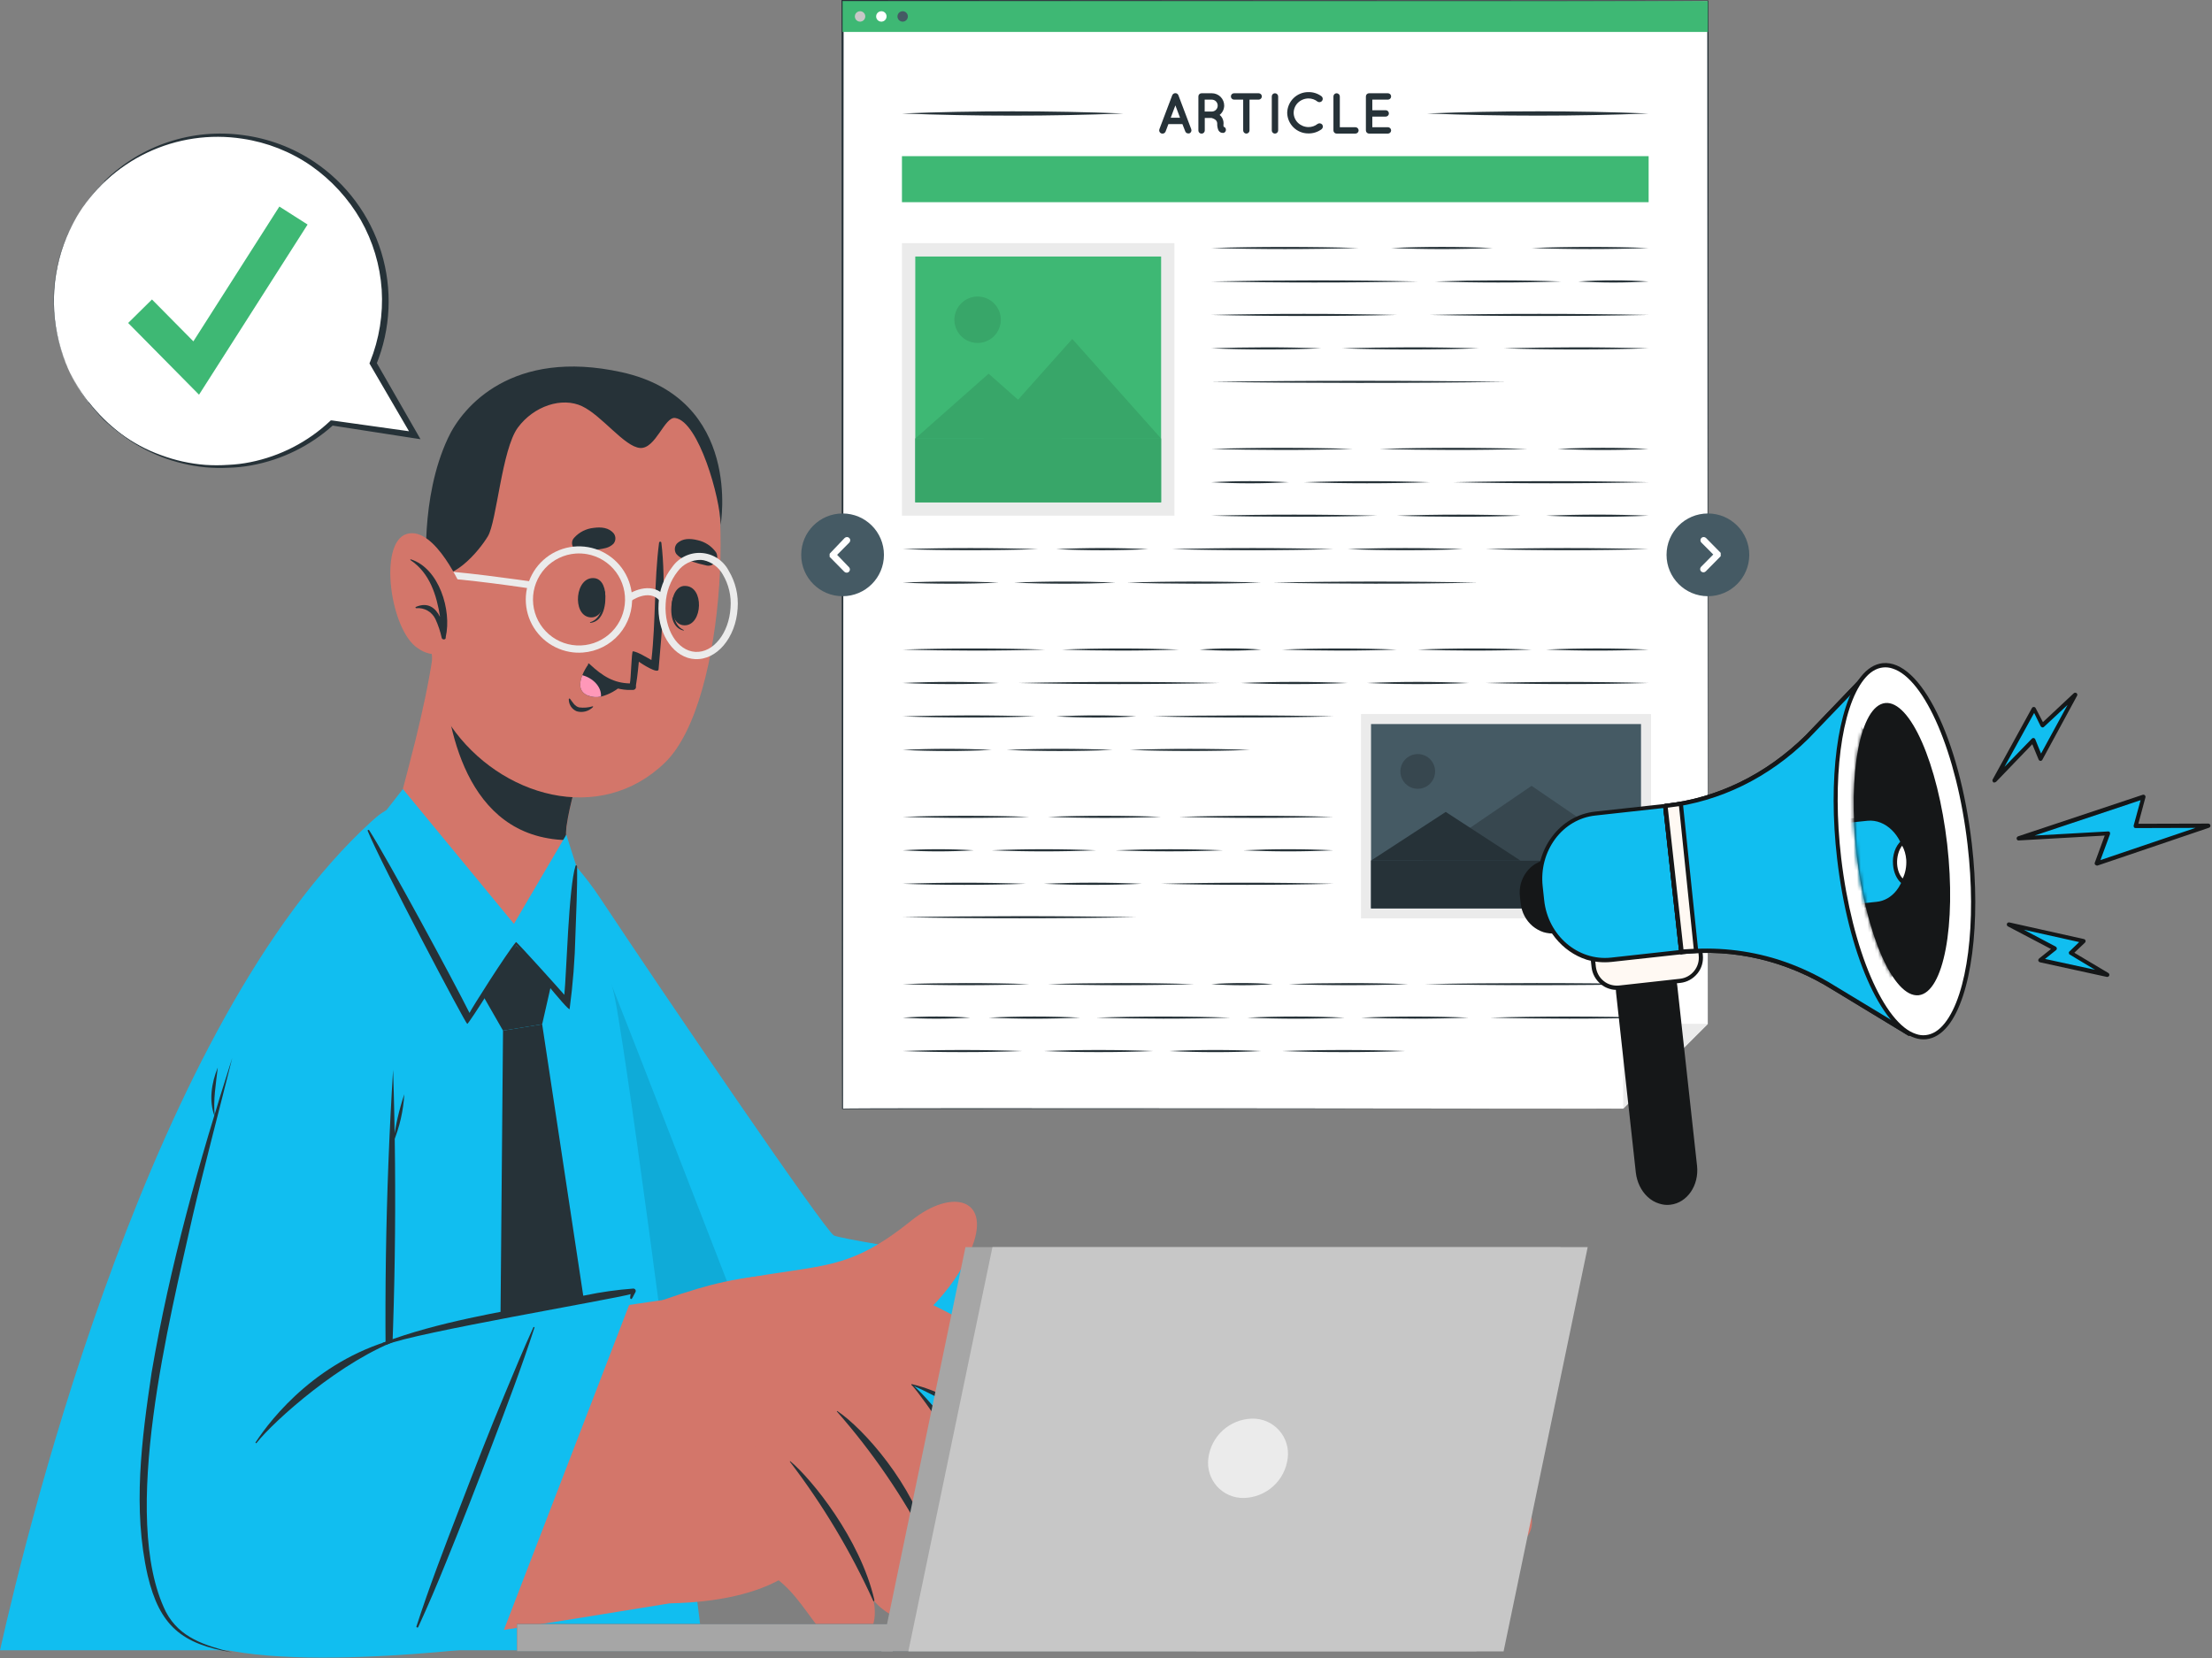 <svg xmlns="http://www.w3.org/2000/svg" width="639" height="479" viewBox="0 0 639 479" fill="none"><rect x="0" y="0" width="639" height="479" fill="#808080" stroke="none"/><path d="M468.895 320.289H243.398V0.309H493.375V295.783L468.895 320.289Z" fill="white"></path><path d="M468.891 320.289C468.78 320.289 243.37 320.388 243.259 320.425C243.148 320.462 243.148 0.371 243.086 0.309V0H243.395C243.519 0 493.422 0.173 493.545 0.136C493.669 0.099 493.323 295.784 493.384 295.784C493.446 295.784 468.891 320.277 468.891 320.289ZM468.891 320.289L493.347 295.784L493.199 0.309C494.287 0.68 243.16 0.532 243.395 0.619L243.704 0.309L243.531 320.289C242.69 319.967 469.077 320.376 468.891 320.289Z" fill="#263238"></path><path d="M493.375 0.309H243.398V9.228H493.375V0.309Z" fill="#3EB874"></path><path d="M249.964 4.75C249.964 5.049 249.875 5.341 249.709 5.589C249.543 5.837 249.308 6.03 249.032 6.145C248.756 6.259 248.453 6.289 248.16 6.231C247.867 6.172 247.598 6.029 247.387 5.818C247.176 5.606 247.033 5.338 246.974 5.045C246.916 4.752 246.946 4.449 247.06 4.173C247.174 3.897 247.368 3.661 247.616 3.496C247.864 3.33 248.156 3.241 248.454 3.241C248.855 3.241 249.239 3.4 249.522 3.683C249.805 3.966 249.964 4.35 249.964 4.75Z" fill="#C7C7C7"></path><path d="M256.112 4.75C256.112 5.049 256.024 5.341 255.858 5.589C255.692 5.837 255.456 6.03 255.18 6.145C254.905 6.259 254.601 6.289 254.308 6.231C254.016 6.172 253.747 6.029 253.536 5.818C253.325 5.607 253.181 5.338 253.123 5.045C253.065 4.752 253.094 4.449 253.209 4.173C253.323 3.897 253.516 3.661 253.764 3.496C254.013 3.33 254.304 3.241 254.603 3.241C254.802 3.24 254.999 3.278 255.182 3.353C255.366 3.428 255.533 3.539 255.674 3.68C255.814 3.82 255.925 3.987 256.001 4.171C256.076 4.355 256.114 4.552 256.112 4.75Z" fill="white"></path><path d="M262.268 4.75C262.268 5.049 262.18 5.341 262.014 5.589C261.848 5.837 261.612 6.03 261.337 6.145C261.061 6.259 260.758 6.289 260.465 6.231C260.172 6.172 259.903 6.029 259.692 5.818C259.481 5.606 259.337 5.338 259.279 5.045C259.221 4.752 259.251 4.449 259.365 4.173C259.479 3.897 259.673 3.661 259.921 3.496C260.169 3.33 260.461 3.241 260.759 3.241C260.957 3.241 261.154 3.28 261.337 3.356C261.52 3.432 261.686 3.543 261.826 3.683C261.966 3.823 262.078 3.99 262.153 4.173C262.229 4.356 262.268 4.552 262.268 4.75Z" fill="#455A64"></path><path d="M341.572 35.849H337.527L336.71 38.014C336.614 38.246 336.431 38.432 336.2 38.531C335.969 38.63 335.708 38.636 335.473 38.546C335.355 38.502 335.247 38.435 335.155 38.348C335.063 38.262 334.99 38.158 334.939 38.042C334.888 37.927 334.861 37.803 334.859 37.677C334.858 37.55 334.881 37.425 334.929 37.309L338.64 27.499C338.715 27.326 338.84 27.178 338.998 27.075C339.156 26.971 339.342 26.917 339.531 26.918C339.719 26.914 339.904 26.968 340.06 27.072C340.217 27.175 340.339 27.325 340.409 27.499L344.12 37.309C344.166 37.426 344.187 37.552 344.184 37.678C344.181 37.804 344.152 37.928 344.101 38.044C344.049 38.159 343.975 38.262 343.882 38.349C343.79 38.435 343.682 38.502 343.563 38.546C343.461 38.567 343.356 38.567 343.254 38.546C343.069 38.549 342.888 38.495 342.735 38.391C342.582 38.287 342.465 38.138 342.401 37.964L341.572 35.849ZM340.892 34.018L339.543 30.443L338.195 34.018H340.892Z" fill="#263238"></path><path d="M354.105 37.222C354.179 37.453 354.16 37.704 354.052 37.922C353.943 38.139 353.753 38.305 353.523 38.384C353.4 38.398 353.275 38.398 353.152 38.384C352.92 38.385 352.693 38.321 352.496 38.199C352.276 38.049 352.094 37.85 351.964 37.617C351.71 37.003 351.596 36.34 351.63 35.675C351.63 35.427 351.562 35.183 351.433 34.97C351.306 34.767 351.132 34.597 350.925 34.475C350.637 34.3 350.324 34.166 349.998 34.08H348.031V37.692C348.031 37.813 348.007 37.933 347.96 38.045C347.913 38.157 347.845 38.258 347.758 38.343C347.672 38.428 347.57 38.496 347.457 38.541C347.345 38.586 347.224 38.609 347.103 38.607C346.982 38.609 346.863 38.586 346.751 38.541C346.639 38.495 346.537 38.428 346.452 38.343C346.367 38.257 346.299 38.156 346.254 38.044C346.208 37.932 346.186 37.812 346.188 37.692V27.857C346.186 27.737 346.208 27.617 346.254 27.505C346.299 27.393 346.367 27.292 346.452 27.206C346.537 27.121 346.639 27.054 346.751 27.008C346.863 26.963 346.982 26.94 347.103 26.942H350.084C350.553 26.942 351.017 27.035 351.45 27.214C351.883 27.394 352.277 27.658 352.608 27.99C352.939 28.322 353.201 28.716 353.379 29.15C353.557 29.584 353.648 30.048 353.647 30.517C353.637 31.034 353.514 31.543 353.285 32.007C353.056 32.471 352.728 32.879 352.323 33.201C352.547 33.377 352.744 33.585 352.905 33.82C353.268 34.347 353.462 34.973 353.461 35.614C353.417 35.942 353.417 36.275 353.461 36.603C353.612 36.643 353.751 36.72 353.863 36.829C353.976 36.937 354.059 37.072 354.105 37.222ZM351.767 30.517C351.77 30.291 351.728 30.066 351.644 29.856C351.559 29.646 351.434 29.455 351.275 29.294C351.117 29.133 350.927 29.005 350.718 28.917C350.51 28.83 350.286 28.785 350.059 28.785H348.006V32.224H350.059C350.512 32.224 350.946 32.044 351.267 31.724C351.587 31.404 351.767 30.97 351.767 30.517Z" fill="#263238"></path><path d="M363.606 28.785H360.959V37.679C360.959 37.922 360.863 38.155 360.691 38.327C360.519 38.498 360.287 38.595 360.044 38.595C359.801 38.595 359.568 38.498 359.397 38.327C359.225 38.155 359.128 37.922 359.128 37.679V28.785H356.494C356.25 28.782 356.017 28.683 355.846 28.509C355.674 28.335 355.578 28.101 355.578 27.857C355.577 27.737 355.599 27.617 355.645 27.505C355.69 27.393 355.757 27.292 355.843 27.206C355.928 27.121 356.03 27.054 356.141 27.008C356.253 26.963 356.373 26.94 356.494 26.942H363.606C363.849 26.942 364.082 27.038 364.254 27.21C364.425 27.382 364.522 27.615 364.522 27.857C364.519 28.1 364.422 28.333 364.251 28.506C364.08 28.679 363.849 28.779 363.606 28.785Z" fill="#263238"></path><path d="M367.391 27.857C367.389 27.737 367.412 27.617 367.457 27.505C367.502 27.393 367.57 27.292 367.655 27.206C367.74 27.121 367.842 27.054 367.954 27.008C368.066 26.963 368.185 26.94 368.306 26.942C368.55 26.942 368.784 27.038 368.958 27.209C369.131 27.381 369.231 27.613 369.234 27.857V37.679C369.231 37.923 369.131 38.156 368.958 38.327C368.784 38.499 368.55 38.595 368.306 38.595C368.185 38.596 368.066 38.574 367.954 38.528C367.842 38.483 367.74 38.416 367.655 38.33C367.57 38.245 367.502 38.143 367.457 38.032C367.412 37.92 367.389 37.8 367.391 37.679V27.857Z" fill="#263238"></path><path d="M371.844 32.608C371.87 31.006 372.525 29.478 373.669 28.355C374.813 27.232 376.352 26.605 377.955 26.608C379.339 26.578 380.694 27.014 381.802 27.845C381.979 28.009 382.089 28.233 382.11 28.474C382.13 28.714 382.059 28.954 381.912 29.145C381.764 29.336 381.55 29.465 381.312 29.506C381.074 29.547 380.83 29.497 380.627 29.367C379.874 28.751 378.927 28.422 377.955 28.439C376.833 28.458 375.759 28.9 374.949 29.676C374.169 30.444 373.724 31.489 373.712 32.583C373.715 33.124 373.827 33.658 374.039 34.155C374.251 34.652 374.561 35.102 374.949 35.478C375.759 36.254 376.833 36.696 377.955 36.715C378.924 36.728 379.869 36.404 380.627 35.799C380.832 35.658 381.083 35.599 381.33 35.634C381.578 35.668 381.803 35.793 381.963 35.985C382.108 36.185 382.173 36.433 382.143 36.678C382.113 36.924 381.991 37.149 381.802 37.309C380.694 38.14 379.339 38.576 377.955 38.546C376.361 38.556 374.827 37.939 373.683 36.828C372.54 35.717 371.879 34.202 371.844 32.608Z" fill="#263238"></path><path d="M385.203 37.679V27.857C385.203 27.614 385.3 27.382 385.471 27.21C385.643 27.038 385.876 26.942 386.119 26.942C386.363 26.942 386.597 27.038 386.77 27.209C386.944 27.381 387.043 27.613 387.046 27.857V36.752H391.561C391.804 36.758 392.035 36.858 392.206 37.031C392.377 37.204 392.474 37.436 392.477 37.679C392.474 37.921 392.376 38.152 392.205 38.323C392.034 38.494 391.803 38.591 391.561 38.595H386.119C385.998 38.596 385.878 38.574 385.766 38.528C385.654 38.483 385.553 38.416 385.468 38.33C385.382 38.245 385.315 38.143 385.269 38.032C385.224 37.92 385.202 37.8 385.203 37.679Z" fill="#263238"></path><path d="M394.578 37.679V27.857C394.577 27.737 394.599 27.617 394.645 27.505C394.69 27.393 394.757 27.292 394.843 27.206C394.928 27.121 395.03 27.054 395.141 27.008C395.253 26.963 395.373 26.94 395.494 26.942H400.949C401.192 26.942 401.424 27.038 401.596 27.21C401.768 27.382 401.864 27.615 401.864 27.857C401.864 28.101 401.768 28.335 401.597 28.509C401.426 28.683 401.193 28.782 400.949 28.785H396.434V31.841H400.306C400.547 31.844 400.778 31.941 400.949 32.112C401.12 32.283 401.218 32.514 401.221 32.756C401.223 32.877 401.2 32.998 401.155 33.11C401.11 33.223 401.042 33.325 400.957 33.411C400.872 33.498 400.771 33.566 400.659 33.613C400.547 33.66 400.427 33.684 400.306 33.684H396.434V36.752H400.949C401.192 36.758 401.423 36.858 401.593 37.031C401.764 37.204 401.861 37.436 401.864 37.679C401.861 37.921 401.764 38.152 401.593 38.323C401.422 38.494 401.191 38.592 400.949 38.595H395.543C395.419 38.601 395.294 38.583 395.178 38.54C395.061 38.497 394.954 38.43 394.864 38.345C394.773 38.259 394.701 38.156 394.652 38.041C394.603 37.927 394.578 37.804 394.578 37.679Z" fill="#263238"></path><path d="M412.242 32.781C433.519 31.953 454.944 31.953 476.208 32.781C454.944 33.61 433.519 33.61 412.242 32.781Z" fill="#263238"></path><path d="M260.555 32.781C281.819 31.953 303.244 31.953 324.521 32.781C303.244 33.61 281.819 33.61 260.555 32.781Z" fill="#263238"></path><path d="M476.254 45.114H260.555V58.412H476.254V45.114Z" fill="#3EB874"></path><path d="M442.445 71.648C453.343 71.24 465.343 71.24 476.241 71.648C465.343 72.056 453.343 72.056 442.445 71.648Z" fill="#263238"></path><path d="M401.859 71.648C411.64 71.228 421.429 71.228 431.226 71.648C421.437 72.069 411.648 72.069 401.859 71.648Z" fill="#263238"></path><path d="M349.891 71.648C363.634 71.24 378.75 71.24 392.481 71.648C378.75 72.056 363.634 72.056 349.891 71.648Z" fill="#263238"></path><path d="M455.945 81.309C462.701 80.894 469.476 80.894 476.232 81.309C469.477 81.729 462.701 81.729 455.945 81.309Z" fill="#263238"></path><path d="M414.578 81.309C426.33 80.913 439.318 80.901 451.008 81.309C439.269 81.718 426.33 81.718 414.578 81.309Z" fill="#263238"></path><path d="M349.891 81.309C369.139 80.913 390.316 80.901 409.564 81.309C390.316 81.718 369.139 81.718 349.891 81.309Z" fill="#263238"></path><path d="M413.062 90.983C433.449 90.575 455.863 90.575 476.237 90.983C455.863 91.391 433.449 91.391 413.062 90.983Z" fill="#263238"></path><path d="M349.891 90.983C367.209 90.575 386.222 90.575 403.515 90.983C386.197 91.391 367.184 91.391 349.891 90.983Z" fill="#263238"></path><path d="M434.422 100.644C447.905 100.248 462.75 100.236 476.233 100.644C462.75 101.052 447.905 101.052 434.422 100.644Z" fill="#263238"></path><path d="M387.664 100.644C400.442 100.248 414.52 100.236 427.249 100.644C414.47 101.052 400.393 101.052 387.664 100.644Z" fill="#263238"></path><path d="M349.891 100.644C360.133 100.248 371.402 100.236 381.645 100.644C371.402 101.052 360.133 101.052 349.891 100.644Z" fill="#263238"></path><path d="M349.891 110.317C377.365 109.909 407.585 109.909 435.059 110.317C407.585 110.726 377.365 110.713 349.891 110.317Z" fill="#263238"></path><path d="M449.922 129.689C458.696 129.268 467.467 129.268 476.233 129.689C467.459 130.11 458.688 130.11 449.922 129.689Z" fill="#263238"></path><path d="M398.5 129.689C412.293 129.281 427.483 129.281 441.276 129.689C427.483 130.097 412.293 130.085 398.5 129.689Z" fill="#263238"></path><path d="M349.891 129.689C363.102 129.281 377.625 129.281 390.824 129.689C377.625 130.097 363.102 130.085 349.891 129.689Z" fill="#263238"></path><path d="M419.883 139.313C438.067 138.905 458.057 138.905 476.229 139.313C458.057 139.721 438.067 139.721 419.883 139.313Z" fill="#263238"></path><path d="M376.688 139.313C388.427 138.905 401.329 138.905 413.056 139.313C401.329 139.721 388.427 139.721 376.688 139.313Z" fill="#263238"></path><path d="M349.891 139.313C357.361 138.898 364.848 138.898 372.318 139.313C364.848 139.733 357.36 139.733 349.891 139.313Z" fill="#263238"></path><path d="M446.633 148.987C456.529 148.566 466.396 148.566 476.235 148.987C466.339 149.407 456.471 149.407 446.633 148.987Z" fill="#263238"></path><path d="M403.516 148.986C415.032 148.578 427.712 148.578 439.228 148.986C427.712 149.395 415.032 149.382 403.516 148.986Z" fill="#263238"></path><path d="M349.891 148.986C365.353 148.578 382.362 148.578 397.825 148.986C382.362 149.395 365.353 149.382 349.891 148.986Z" fill="#263238"></path><path d="M429.211 158.647C444.377 158.239 461.064 158.239 476.218 158.647C461.052 159.056 444.364 159.056 429.211 158.647Z" fill="#263238"></path><path d="M389.305 158.647C400.054 158.239 411.88 158.239 422.63 158.647C411.88 159.056 400.054 159.056 389.305 158.647Z" fill="#263238"></path><path d="M338.578 158.647C353.62 158.239 370.159 158.239 385.201 158.647C370.159 159.056 353.62 159.056 338.578 158.647Z" fill="#263238"></path><path d="M305.117 158.648C313.982 158.227 322.852 158.227 331.725 158.648C322.852 159.069 313.982 159.069 305.117 158.648Z" fill="#263238"></path><path d="M260.758 158.647C273.388 158.239 287.279 158.239 299.909 158.647C287.279 159.056 273.388 159.056 260.758 158.647Z" fill="#263238"></path><path d="M367.711 168.321C386.773 167.913 407.741 167.913 426.803 168.321C407.741 168.729 386.773 168.717 367.711 168.321Z" fill="#263238"></path><path d="M325.555 168.321C338.073 167.913 351.841 167.913 364.36 168.321C351.841 168.729 338.073 168.717 325.555 168.321Z" fill="#263238"></path><path d="M292.914 168.321C302.687 167.901 312.467 167.901 322.256 168.321C312.475 168.734 302.695 168.734 292.914 168.321Z" fill="#263238"></path><path d="M260.758 168.321C270.011 167.901 279.268 167.901 288.529 168.321C279.276 168.734 270.019 168.734 260.758 168.321Z" fill="#263238"></path><path d="M446.633 187.656C456.529 187.235 466.396 187.235 476.235 187.656C466.339 188.06 456.471 188.06 446.633 187.656Z" fill="#263238"></path><path d="M409.555 187.656C420.156 187.248 431.821 187.248 442.435 187.656C431.833 188.064 420.168 188.052 409.555 187.656Z" fill="#263238"></path><path d="M370.359 187.656C381.047 187.248 392.811 187.248 403.511 187.656C392.811 188.064 381.047 188.052 370.359 187.656Z" fill="#263238"></path><path d="M346.531 187.656C352.465 187.223 358.423 187.223 364.357 187.656C358.422 188.076 352.466 188.076 346.531 187.656Z" fill="#263238"></path><path d="M306.773 187.656C317.672 187.248 329.671 187.248 340.569 187.656C329.671 188.064 317.672 188.052 306.773 187.656Z" fill="#263238"></path><path d="M260.758 187.656C274.031 187.248 288.628 187.248 301.901 187.656C288.628 188.064 274.031 188.052 260.758 187.656Z" fill="#263238"></path><path d="M429.211 197.317C444.377 196.909 461.064 196.909 476.218 197.317C461.052 197.726 444.364 197.726 429.211 197.317Z" fill="#263238"></path><path d="M394.922 197.317C404.736 196.896 414.537 196.896 424.326 197.317C414.529 197.737 404.727 197.737 394.922 197.317Z" fill="#263238"></path><path d="M358.461 197.317C368.753 196.896 379.037 196.896 389.312 197.317C379.037 197.737 368.753 197.737 358.461 197.317Z" fill="#263238"></path><path d="M294.289 197.317C312.993 196.909 333.577 196.909 352.281 197.317C333.577 197.726 312.993 197.726 294.289 197.317Z" fill="#263238"></path><path d="M260.758 197.317C270.011 196.896 279.268 196.896 288.529 197.317C279.276 197.737 270.019 197.737 260.758 197.317Z" fill="#263238"></path><path d="M333.156 206.978C349.943 206.582 368.411 206.57 385.198 206.978C368.411 207.386 349.943 207.386 333.156 206.978Z" fill="#263238"></path><path d="M305.117 206.978C312.814 206.569 320.528 206.569 328.225 206.978C320.528 207.398 312.814 207.398 305.117 206.978Z" fill="#263238"></path><path d="M260.758 206.978C273.128 206.582 286.735 206.57 299.019 206.978C286.649 207.386 273.041 207.386 260.758 206.978Z" fill="#263238"></path><path d="M326.367 216.652C337.575 216.244 349.871 216.244 361.103 216.652C349.895 217.06 337.599 217.06 326.367 216.652Z" fill="#263238"></path><path d="M290.789 216.651C301.007 216.231 311.22 216.231 321.43 216.651C311.229 217.072 301.015 217.072 290.789 216.651Z" fill="#263238"></path><path d="M260.758 216.651C269.334 216.231 277.907 216.231 286.475 216.651C277.899 217.072 269.326 217.072 260.758 216.651Z" fill="#263238"></path><path d="M340.57 235.986C354.957 235.578 370.803 235.578 385.202 235.986C370.803 236.395 354.957 236.395 340.57 235.986Z" fill="#263238"></path><path d="M302.719 235.986C313.271 235.578 324.874 235.578 335.413 235.986C324.874 236.395 313.271 236.395 302.719 235.986Z" fill="#263238"></path><path d="M260.758 235.986C272.571 235.578 285.498 235.578 297.374 235.986C285.56 236.395 272.571 236.395 260.758 235.986Z" fill="#263238"></path><path d="M359.172 245.647C367.856 245.235 376.515 245.235 385.149 245.647C376.482 246.068 367.823 246.068 359.172 245.647Z" fill="#263238"></path><path d="M322.258 245.648C332.265 245.252 343.287 245.24 353.319 245.648C343.299 246.056 332.29 246.056 322.258 245.648Z" fill="#263238"></path><path d="M286.469 245.647C296.522 245.235 306.587 245.235 316.664 245.647C306.595 246.068 296.53 246.068 286.469 245.647Z" fill="#263238"></path><path d="M260.758 245.647C267.609 245.233 274.478 245.233 281.329 245.647C274.479 246.068 267.609 246.068 260.758 245.647Z" fill="#263238"></path><path d="M335.414 255.321C351.495 254.913 369.148 254.913 385.204 255.321C369.123 255.729 351.471 255.729 335.414 255.321Z" fill="#263238"></path><path d="M301.57 255.321C311.013 254.9 320.447 254.9 329.873 255.321C320.447 255.741 311.013 255.741 301.57 255.321Z" fill="#263238"></path><path d="M260.758 255.321C272.237 254.913 284.867 254.913 296.347 255.321C284.867 255.729 272.237 255.729 260.758 255.321Z" fill="#263238"></path><path d="M260.758 264.982C282.517 264.586 306.453 264.574 328.225 264.982C306.466 265.39 282.517 265.39 260.758 264.982Z" fill="#263238"></path><path d="M411.523 284.316C432.404 283.92 455.363 283.908 476.232 284.316C455.363 284.724 432.404 284.724 411.523 284.316Z" fill="#263238"></path><path d="M372.312 284.316C383.446 283.92 395.68 283.908 406.801 284.316C395.667 284.724 383.433 284.724 372.312 284.316Z" fill="#263238"></path><path d="M349.891 284.316C355.825 283.893 361.782 283.893 367.716 284.316C361.803 284.743 355.866 284.743 349.952 284.316H349.891Z" fill="#263238"></path><path d="M302.719 284.316C316.326 283.92 331.331 283.908 344.951 284.316C331.343 284.724 316.338 284.724 302.719 284.316Z" fill="#263238"></path><path d="M260.758 284.316C272.571 283.92 285.498 283.908 297.374 284.316C285.56 284.724 272.571 284.724 260.758 284.316Z" fill="#263238"></path><path d="M430.445 293.99C445.215 293.582 461.457 293.582 476.215 293.99C461.445 294.398 445.203 294.386 430.445 293.99Z" fill="#263238"></path><path d="M393.164 293.99C403.196 293.582 414.193 293.582 424.275 293.99C414.243 294.398 403.246 294.386 393.164 293.99Z" fill="#263238"></path><path d="M360.289 293.99C369.682 293.569 379.075 293.569 388.468 293.99C379.067 294.41 369.674 294.41 360.289 293.99Z" fill="#263238"></path><path d="M316.672 293.99C329.178 293.582 342.946 293.582 355.44 293.99C342.946 294.398 329.178 294.386 316.672 293.99Z" fill="#263238"></path><path d="M285.586 293.99C294.402 293.569 303.222 293.569 312.046 293.99C303.23 294.41 294.41 294.41 285.586 293.99Z" fill="#263238"></path><path d="M260.758 293.99C267.274 293.569 273.811 293.569 280.327 293.99C273.811 294.404 267.274 294.404 260.758 293.99Z" fill="#263238"></path><path d="M370.359 303.651C381.839 303.243 394.494 303.243 405.973 303.651C394.494 304.06 381.839 304.06 370.359 303.651Z" fill="#263238"></path><path d="M337.789 303.652C346.646 303.239 355.503 303.239 364.36 303.652C355.503 304.072 346.646 304.072 337.789 303.652Z" fill="#263238"></path><path d="M301.57 303.651C311.763 303.243 322.983 303.243 333.164 303.651C322.983 304.06 311.763 304.06 301.57 303.651Z" fill="#263238"></path><path d="M260.758 303.651C271.891 303.243 284.175 303.243 295.32 303.651C284.187 304.06 271.903 304.06 260.758 303.651Z" fill="#263238"></path><path d="M260.542 148.975H339.266V70.251L260.542 70.251V148.975Z" fill="#EBEBEB"></path><path d="M264.405 145.127H335.422V74.11L264.405 74.11V145.127Z" fill="#3EB874"></path><path opacity="0.1" d="M275.834 91.057C275.551 92.468 275.73 93.933 276.344 95.234C276.958 96.536 277.975 97.605 279.243 98.284C280.512 98.964 281.966 99.217 283.389 99.006C284.813 98.795 286.131 98.132 287.149 97.115C288.166 96.097 288.829 94.779 289.04 93.355C289.251 91.931 288.998 90.478 288.319 89.209C287.639 87.94 286.57 86.924 285.268 86.31C283.967 85.696 282.502 85.517 281.091 85.799C279.794 86.059 278.602 86.697 277.667 87.633C276.731 88.568 276.094 89.76 275.834 91.057Z" fill="black"></path><path opacity="0.1" d="M284.086 126.696H335.41L309.754 97.923L284.086 126.696Z" fill="black"></path><path d="M264.398 126.695H306.779L285.589 107.955L264.398 126.695Z" fill="#38A669"></path><path d="M335.416 126.695H264.398V145.127H335.416V126.695Z" fill="#38A669"></path><path d="M393.162 265.329H476.945V206.286H393.162V265.329Z" fill="#EBEBEB"></path><path d="M396.061 262.434H474.055V209.18H396.061V262.434Z" fill="#455A64"></path><path d="M404.636 221.884C404.425 222.941 404.561 224.037 405.021 225.011C405.482 225.985 406.244 226.785 407.194 227.293C408.144 227.801 409.233 227.99 410.298 227.832C411.364 227.674 412.351 227.177 413.113 226.415C413.875 225.654 414.371 224.667 414.529 223.601C414.687 222.535 414.499 221.447 413.991 220.497C413.483 219.546 412.683 218.785 411.709 218.324C410.735 217.863 409.638 217.728 408.582 217.938C407.608 218.134 406.714 218.612 406.012 219.315C405.31 220.017 404.831 220.911 404.636 221.884Z" fill="#37474F"></path><path d="M410.82 248.616H474.057L442.439 227.03L410.82 248.616Z" fill="#37474F"></path><path d="M396.055 248.617H439.227L417.641 234.564L396.055 248.617Z" fill="#263238"></path><path d="M474.049 248.616H396.055V262.434H474.049V248.616Z" fill="#263238"></path><path d="M243.403 172.242C250.002 172.242 255.352 166.892 255.352 160.293C255.352 153.693 250.002 148.343 243.403 148.343C236.803 148.343 231.453 153.693 231.453 160.293C231.453 166.892 236.803 172.242 243.403 172.242Z" fill="#455A64"></path><path d="M245.243 163.843C245.375 163.974 245.465 164.141 245.502 164.323C245.539 164.505 245.522 164.694 245.452 164.866C245.382 165.038 245.262 165.186 245.108 165.29C244.954 165.394 244.773 165.45 244.587 165.451C244.335 165.447 244.092 165.35 243.907 165.179L239.738 160.948C239.719 160.942 239.702 160.931 239.689 160.915C239.676 160.9 239.667 160.882 239.664 160.862C239.654 160.821 239.654 160.779 239.664 160.738C239.658 160.718 239.658 160.697 239.664 160.676C239.664 160.676 239.664 160.602 239.664 160.59C239.664 160.577 239.664 160.528 239.664 160.516V160.417C239.664 160.417 239.664 160.417 239.664 160.318C239.664 160.219 239.664 160.318 239.664 160.243V160.144C239.664 160.144 239.664 160.07 239.664 160.033C239.684 159.985 239.709 159.94 239.738 159.897C239.759 159.858 239.789 159.824 239.825 159.798L244.006 155.419C244.185 155.247 244.425 155.15 244.674 155.15C244.923 155.15 245.162 155.247 245.342 155.419C245.43 155.506 245.5 155.61 245.548 155.725C245.596 155.84 245.62 155.963 245.62 156.087C245.62 156.211 245.596 156.334 245.548 156.449C245.5 156.564 245.43 156.668 245.342 156.755L241.829 160.293L245.243 163.843Z" fill="white"></path><path d="M493.379 172.242C499.979 172.242 505.329 166.892 505.329 160.293C505.329 153.693 499.979 148.343 493.379 148.343C486.78 148.343 481.43 153.693 481.43 160.293C481.43 166.892 486.78 172.242 493.379 172.242Z" fill="#455A64"></path><path d="M491.498 156.755C491.366 156.624 491.276 156.457 491.238 156.275C491.201 156.093 491.219 155.904 491.289 155.732C491.359 155.56 491.479 155.413 491.633 155.309C491.786 155.204 491.968 155.148 492.154 155.147C492.407 155.146 492.651 155.244 492.834 155.419L497.003 159.65C497.003 159.65 497.065 159.65 497.077 159.736C497.087 159.777 497.087 159.819 497.077 159.86C497.085 159.88 497.085 159.902 497.077 159.922C497.077 159.922 497.077 159.996 497.077 160.008C497.077 160.021 497.077 160.07 497.077 160.083V160.182C497.077 160.182 497.077 160.182 497.077 160.268C497.077 160.355 497.077 160.268 497.077 160.342V160.454C497.077 160.454 497.077 160.454 497.077 160.516C497.077 160.577 497.077 160.59 497.077 160.627C497.077 160.627 497.077 160.726 497.003 160.751C496.985 160.792 496.955 160.827 496.916 160.85L492.747 165.08C492.568 165.253 492.328 165.349 492.079 165.349C491.83 165.349 491.591 165.253 491.411 165.08C491.323 164.993 491.253 164.889 491.205 164.774C491.157 164.659 491.133 164.536 491.133 164.412C491.133 164.288 491.157 164.165 491.205 164.05C491.253 163.936 491.323 163.832 491.411 163.744L494.925 160.194L491.498 156.755Z" fill="white"></path><path d="M468.906 320.289L493.412 295.784H468.906V320.289Z" fill="#EBEBEB"></path><path d="M140.289 269.472C151.287 331.459 176.744 406.386 188.533 418.929C203.501 434.8 300.681 462.596 305.84 463.462C318.63 465.404 353.143 385.802 339.561 383.13C318.878 379.085 244.706 364.574 240.401 359.7C235.936 354.592 205.975 312.694 175.371 265.452C154.305 232.758 133.461 230.989 140.289 269.472Z" fill="#D3766A"></path><path d="M298.916 461.692C300.289 462.249 319.846 469.968 331.709 472.281C340.566 474.001 366.185 478.281 369.042 468.719C371.009 462.2 356.239 457.919 345.861 454.654C340.393 452.934 333.404 447.999 334.653 444.473C336.843 438.288 350.932 443.026 360.321 447.405C378.469 455.878 403.073 471.848 412.821 462.15C416.532 458.439 411.336 452.872 404.038 447.578C415.641 453.466 427.85 458.068 432.106 454.147C434.58 451.92 434.419 449.198 432.675 446.18C436.163 446.984 439.144 446.489 441.037 444.102C444.266 440.044 442.027 434.688 437.623 429.394C438.29 429.253 438.914 428.955 439.443 428.525C439.973 428.094 440.392 427.544 440.666 426.92C447.185 414.71 406.388 385.047 393.028 383.129C353.716 377.451 313.327 382.808 313.327 382.808C299.299 396.291 298.879 461.68 298.916 461.692Z" fill="#D3766A"></path><path d="M352.301 421.18C361.582 421.785 370.628 424.362 378.835 428.738C389.177 434.305 396.327 441.257 405.196 448.11C405.419 448.283 405.196 448.654 404.924 448.481C400.693 445.215 383.313 433.117 378.86 430.408C370.799 425.401 361.704 422.296 352.264 421.328C352.177 421.328 352.202 421.168 352.301 421.18Z" fill="#263238"></path><path d="M358.001 404.196C368.368 406.051 379.031 407.907 388.791 411.853C399.54 416.17 408.348 423.976 416.995 431.472C422.19 435.975 427.279 440.593 432.26 445.327C432.47 445.525 432.26 445.896 431.987 445.698C423.205 437.946 414.191 430.454 404.946 423.221C396.414 416.466 386.632 411.463 376.161 408.501C370.174 406.818 364.075 405.594 357.977 404.381C357.958 404.372 357.943 404.357 357.933 404.339C357.924 404.321 357.92 404.3 357.923 404.28C357.925 404.259 357.935 404.24 357.949 404.225C357.963 404.21 357.981 404.2 358.001 404.196Z" fill="#263238"></path><path d="M367.523 388.943C377.531 390.081 386.264 391.034 395.443 395.512C407.59 401.45 419.763 412.187 424.043 416.009C428.768 420.215 433.345 424.582 437.86 429.023C438.046 429.196 437.737 429.518 437.539 429.344C427.248 419.656 416.343 410.64 404.894 402.353C399.499 398.33 393.515 395.163 387.155 392.964C380.797 390.885 374.104 389.982 367.523 389.018V388.943Z" fill="#263238"></path><path d="M323.627 370.611L286.516 470.413C286.516 470.413 201.162 441.331 186.12 423.407C171.077 405.482 146.337 315.885 139.88 272.713C133.423 229.541 154.984 231.681 173.49 259.625C191.995 287.569 238.186 355.358 240.882 356.917C243.579 358.475 323.627 370.611 323.627 370.611Z" fill="#11BEF0"></path><path d="M279.006 423.666C283.2 412.533 287.48 401.4 291.253 390.118C293.405 383.698 295.582 377.278 297.673 370.846C297.747 370.598 297.339 370.425 297.24 370.66C292.589 381.67 287.95 392.729 283.806 403.961C279.662 415.193 275.456 426.227 271.436 437.484C269.168 443.867 267.106 450.312 265.251 456.819C265.248 456.846 265.254 456.873 265.268 456.896C265.282 456.919 265.304 456.937 265.329 456.947C265.354 456.957 265.382 456.958 265.408 456.951C265.434 456.943 265.457 456.927 265.473 456.905C270.533 446.044 274.788 434.886 279.006 423.666Z" fill="#263238"></path><path opacity="0.1" d="M243.535 454.283L239.762 452.749C232.674 449.805 225.449 446.675 218.658 443.484C217.78 443.088 216.914 442.68 216.073 442.247C214.7 441.603 213.339 440.935 212.028 440.28C211.36 439.958 210.717 439.612 210.061 439.29L209.368 438.944L207.327 437.88C204.643 436.47 202.095 435.072 199.732 433.674C199.188 433.365 198.619 433.031 198.087 432.697C194.388 430.546 190.926 428.013 187.757 425.139C187.461 424.842 187.176 424.557 186.916 424.273C186.657 423.988 186.384 423.704 186.149 423.432C171.169 405.557 146.354 315.91 139.897 272.738C139.835 272.231 139.761 271.736 139.687 271.241C139.681 271.134 139.681 271.027 139.687 270.919C139.266 267.641 138.957 263.596 138.759 259.23C138.623 237.903 148.866 234.935 160.84 244.905C188.586 313.015 230.571 425.337 243.535 454.283Z" fill="black"></path><path d="M203.18 476.759H0C8.585 438.473 44.186 294.917 107.175 237.433L108.573 236.196C117.715 228.081 138.348 229.9 151.869 236.592C152.808 237.151 153.644 237.867 154.343 238.707C159.736 244.67 169.533 261.27 174.976 278.292C175.933 281.238 176.738 284.232 177.389 287.26C177.525 287.842 177.661 288.497 177.797 289.326C177.933 289.92 178.044 290.563 178.18 291.318C178.353 292.344 178.539 293.47 178.749 294.707C184.205 327.686 198.121 435.331 203.18 476.759Z" fill="#11BEF0"></path><path d="M139.562 287.718L149.162 273.097L159.144 284.811L156.621 295.907L145.315 297.75L139.562 287.718Z" fill="#263238"></path><path d="M145.313 297.75L144.188 425.559L160.739 465.305L175.744 422.293L156.62 295.907L145.313 297.75Z" fill="#263238"></path><path d="M84.353 271.711C53.082 339.846 31.867 452.836 51.238 470.018C72.812 489.142 113.46 408.934 111.704 404.926C110.368 401.895 111.345 328.998 112.817 275.707C114.289 222.416 92.085 254.863 84.353 271.711Z" fill="#D3766A"></path><path d="M112.185 404.827C111.802 397.219 114.115 300.719 113.843 270.573C113.57 240.427 101.819 235.331 83.771 269.584C65.723 303.837 39.139 390.094 41.428 438.387C43.629 484.899 65.277 481.609 86.678 451.994C97.213 437.46 105.79 421.601 112.185 404.827Z" fill="#11BEF0"></path><path d="M111.948 417.283C110.786 381.212 111.322 345.136 113.557 309.057C114.728 345.128 114.192 381.204 111.948 417.283Z" fill="#263238"></path><path d="M113.625 329.999C114.214 325.283 115.275 320.637 116.792 316.132C116.516 320.899 115.446 325.586 113.625 329.999Z" fill="#263238"></path><path d="M56.69 470.983C74.317 483.217 111.255 476.524 195.236 462.917C206.852 461.025 210.08 373.444 197.549 374.817C181.79 376.549 121.015 386.667 116.673 387.979C79.946 398.951 44.728 462.682 56.69 470.983Z" fill="#D3766A"></path><path d="M213.305 369.67C237.723 364.994 244.713 367.543 263.218 352.661C275.378 342.889 286.833 346.476 280.363 361.32C269.799 385.653 239.542 398.295 227.815 399.668L213.305 369.67Z" fill="#D3766A"></path><path d="M159.695 390.539C159.695 390.539 176.049 379.851 201.581 372.293C219.233 367.073 258.917 359.985 299.12 397.454C308.657 406.336 315.943 425.769 295.099 416.912C280.255 410.616 272.833 402.155 263.518 400.064C263.518 400.064 269.864 425.881 260.587 435.084C252.471 443.137 243.79 450.598 234.609 457.412C232.976 456.021 231.434 454.525 229.995 452.934C229.995 452.934 221.522 462.62 193.627 463.202L159.695 390.539Z" fill="#D3766A"></path><path d="M219.264 370.004C228.035 374.025 246.479 382.857 259.072 395.339C273.038 409.206 296.182 439.661 285.878 449.879C278.295 457.363 268.423 446.502 268.423 446.502C268.423 446.502 275.351 461.123 267.026 466.381C259.443 471.18 252.305 462.323 252.305 462.323C252.305 462.323 254.977 471.91 246.788 475.126C236.892 478.986 232.933 458.266 219.574 453.54C216.506 452.551 219.264 370.004 219.264 370.004Z" fill="#D3766A"></path><path d="M241.909 407.66C249.529 412.793 263.866 428.911 268.48 446.118C268.591 446.502 268.344 446.786 268.183 446.452C260.978 432.545 252.109 419.564 241.773 407.796C241.699 407.709 241.822 407.598 241.909 407.66Z" fill="#263238"></path><path d="M228.331 422.17C234.454 427.279 248.494 444.548 252.564 462.138C252.651 462.534 252.403 462.806 252.242 462.46C245.765 448.208 237.698 434.734 228.195 422.294C228.12 422.207 228.244 422.108 228.331 422.17Z" fill="#263238"></path><path d="M263.508 399.903C271.635 401.858 277.115 405.519 284.055 409.874C287.495 412.078 291.055 414.089 294.718 415.898C298.07 417.494 303.019 419.918 306.359 416.974C308.214 415.341 308.041 412.533 307.497 410.356C306.359 407.152 304.718 404.149 302.635 401.462C302.548 401.351 302.722 401.215 302.808 401.314C304.817 403.755 306.57 406.395 308.041 409.193C308.996 411.105 309.358 413.259 309.08 415.378C308.127 419.869 302.895 420.71 299.184 419.683C296.941 418.991 294.774 418.075 292.714 416.949C290.71 415.935 288.768 414.822 286.851 413.659C282.905 411.284 279.107 408.711 275.198 406.237C271.395 403.953 267.449 401.916 263.384 400.138C263.248 400.101 263.347 399.866 263.508 399.903Z" fill="#263238"></path><path d="M281.716 427.254C279.415 422.788 267.218 404.32 263.346 400.101C263.325 400.08 263.313 400.051 263.313 400.021C263.312 399.991 263.325 399.962 263.346 399.941C263.367 399.919 263.396 399.907 263.426 399.907C263.456 399.907 263.485 399.919 263.507 399.941C270.063 405.544 280.899 420.76 283.485 425.683C286.07 430.606 289.039 436.816 289.323 442.333C289.756 450.708 284.276 452.576 282.247 453.083C279.83 453.645 277.294 453.361 275.06 452.279C272.436 450.848 270.133 448.895 268.294 446.539C268.195 446.428 268.294 446.267 268.442 446.366C271.51 449.52 276.508 452.551 281.023 451.71C282.023 451.56 282.983 451.213 283.847 450.688C284.712 450.164 285.463 449.472 286.057 448.654C287.197 446.576 287.553 444.157 287.059 441.838C286.354 436.668 284.091 431.843 281.716 427.254Z" fill="#263238"></path><path d="M183.165 373.308L143.803 475.448C143.803 475.448 69.421 485.344 52.486 471.515C41.353 462.41 74.579 395.896 115.957 386.432L183.165 373.308Z" fill="#11BEF0"></path><path d="M73.846 416.677C78.423 409.676 92.179 392.172 116.016 386.358C116.227 386.358 116.35 386.63 116.14 386.704C98.822 392.753 79.091 410.542 74.081 416.9C73.97 417.061 73.723 416.838 73.846 416.677Z" fill="#263238"></path><path d="M120.299 469.869C124.01 458.402 128.352 447.158 132.67 435.913C136.987 424.669 141.329 413.412 146.017 402.266C148.652 395.97 151.237 389.661 154.082 383.463C154.096 383.422 154.124 383.388 154.163 383.369C154.201 383.349 154.246 383.345 154.287 383.358C154.328 383.371 154.362 383.4 154.381 383.439C154.401 383.477 154.405 383.521 154.392 383.562C150.681 395.005 146.388 406.286 142.108 417.543C137.828 428.8 133.449 440.057 128.884 451.252C126.336 457.573 123.664 463.857 120.819 470.055C120.72 470.327 120.176 470.166 120.299 469.869Z" fill="#263238"></path><path d="M182.906 372.269C178.229 372.615 173.579 373.272 168.989 374.236C164.363 375.077 159.761 375.992 155.159 376.945C146.018 378.85 126.436 381.831 110.54 387.942C110.367 388.004 111.592 388.523 111.777 388.437C119.199 385.146 177.587 375.262 182.176 373.877C182.099 374.235 182.054 374.599 182.04 374.966C182.04 375.213 182.361 375.423 182.535 375.176C182.943 374.582 183.166 373.939 183.537 373.345C183.609 373.237 183.65 373.11 183.654 372.98C183.658 372.85 183.625 372.721 183.559 372.609C183.493 372.497 183.397 372.405 183.281 372.345C183.166 372.285 183.036 372.258 182.906 372.269Z" fill="#263238"></path><path d="M67.024 477.366C52.539 475.003 46.106 469.684 42.667 455.186C38.276 435.888 40.923 415.861 43.793 396.551C49.075 365.626 57.536 335.442 67.086 305.643C63.709 319.25 58.823 337.731 55.705 351.128C49.112 380.816 34.392 438.325 47.937 465.688C51.92 473.234 59.28 475.386 67.024 477.366Z" fill="#263238"></path><path d="M62.914 308.401C62.37 313.188 61.541 317.79 62.048 322.602C60.242 318.074 61.12 312.805 62.914 308.401Z" fill="#263238"></path><path d="M149.524 272.948C137.451 274 120.046 253.23 114.269 237.619C113.873 236.543 116.929 226.325 120.046 213.732C121.914 206.087 123.819 197.527 124.994 189.598C125.229 187.965 172.978 209.007 172.978 209.007C172.978 209.007 165.643 224.915 163.7 238.769C163.552 239.863 163.507 240.969 163.564 242.072C163.564 242.22 163.564 242.406 163.564 242.616C163.601 248.95 161.189 271.946 149.524 272.948Z" fill="#D3766A"></path><path d="M128 190.303C128.334 204.058 131.909 237.693 158.381 242.196C160.075 242.504 161.793 242.665 163.515 242.678C163.539 242.493 163.539 242.306 163.515 242.121C163.471 241.019 163.513 239.915 163.639 238.819C165.605 224.952 172.953 209.044 172.953 209.044C172.953 209.044 138.502 193.816 128 190.303Z" fill="#263238"></path><path d="M132.534 127.215C123.158 143.296 120.548 195.647 130.271 209.736C144.373 230.147 173.319 238.584 192.122 220.288C210.38 202.562 212.57 134.328 201.164 120.931C184.378 101.138 146.377 103.353 132.534 127.215Z" fill="#D3766A"></path><path d="M174.73 170.857C174.73 170.72 174.445 171.017 174.445 171.166C174.445 174.691 173.753 178.724 170.512 179.751C170.413 179.751 170.413 179.961 170.512 179.949C174.458 179.578 175.262 174.221 174.73 170.857Z" fill="#263238"></path><path d="M171.768 167.035C166.115 166.354 165.163 177.698 170.395 178.341C175.628 178.984 176.506 167.616 171.768 167.035Z" fill="#263238"></path><path d="M194.413 172.626C194.413 172.49 194.673 172.811 194.66 172.96C194.252 176.46 194.376 180.543 197.456 181.977C197.555 181.977 197.53 182.2 197.456 182.175C193.572 181.297 193.46 175.879 194.413 172.626Z" fill="#263238"></path><path d="M197.86 169.273C203.55 169.273 203.03 180.703 197.761 180.654C192.491 180.604 193.085 169.174 197.86 169.273Z" fill="#263238"></path><path d="M168.026 159.526C169.576 159.355 171.116 159.103 172.64 158.771C174.409 158.462 175.843 158.4 177.204 157.101C177.548 156.697 177.748 156.189 177.773 155.659C177.797 155.128 177.645 154.604 177.34 154.17C175.918 152.376 173.629 152.215 171.514 152.5C169.345 152.713 167.334 153.728 165.873 155.345C164.314 156.99 165.923 159.662 168.026 159.526Z" fill="#263238"></path><path d="M204.197 163.398C202.671 163.067 201.163 162.654 199.682 162.161C197.962 161.653 196.54 161.431 195.34 159.996C195.053 159.551 194.917 159.027 194.95 158.499C194.984 157.972 195.185 157.469 195.525 157.064C197.133 155.444 199.397 155.53 201.5 156.05C203.631 156.507 205.517 157.736 206.795 159.501C207.061 159.92 207.199 160.406 207.194 160.902C207.188 161.398 207.039 161.882 206.764 162.295C206.489 162.708 206.1 163.031 205.644 163.227C205.188 163.423 204.686 163.482 204.197 163.398Z" fill="#263238"></path><path d="M164.684 201.894C165.389 202.834 166.057 204.083 167.307 204.368C168.609 204.537 169.932 204.432 171.191 204.058C171.216 204.053 171.242 204.055 171.266 204.065C171.289 204.075 171.309 204.092 171.323 204.114C171.337 204.135 171.343 204.161 171.342 204.186C171.34 204.212 171.331 204.236 171.315 204.256C170.714 204.869 169.959 205.307 169.129 205.525C168.299 205.743 167.426 205.732 166.602 205.493C165.913 205.208 165.326 204.721 164.917 204.096C164.509 203.472 164.299 202.739 164.313 201.993C164.301 201.782 164.573 201.758 164.684 201.894Z" fill="#263238"></path><path d="M169.911 191.998C170.59 193.511 171.575 194.868 172.803 195.984C174.031 197.099 175.476 197.949 177.048 198.48C178.416 198.96 179.844 199.243 181.291 199.321C181.567 199.339 181.844 199.339 182.12 199.321H182.899C183.091 199.312 183.275 199.241 183.422 199.118C183.57 198.995 183.673 198.827 183.716 198.64C183.733 198.521 183.733 198.401 183.716 198.282V197.972C184.186 195.3 184.545 191.169 184.545 191.169C185.448 191.812 190.111 194.818 190.247 193.395C191.299 181.681 192.474 168.655 191.051 156.755C191.036 156.679 190.996 156.61 190.936 156.561C190.876 156.512 190.801 156.485 190.723 156.485C190.646 156.485 190.571 156.512 190.511 156.561C190.451 156.61 190.411 156.679 190.396 156.755C188.936 167.987 189.468 179.392 188.181 190.686C186.672 189.845 184.235 188.324 182.825 188.15C182.429 188.15 182.281 196.129 181.972 197.317C181.98 197.358 181.98 197.4 181.972 197.44C177.37 197.329 174.178 195.461 170.245 191.775C170.059 191.54 169.775 191.688 169.911 191.998Z" fill="#263238"></path><path d="M179.913 197.725C178.153 199.423 175.984 200.638 173.616 201.25C172.318 201.54 170.962 201.423 169.732 200.916C167.048 199.754 167.369 197.205 168.211 195.078C168.666 193.961 169.251 192.902 169.955 191.923C172.574 194.865 176.062 196.897 179.913 197.725Z" fill="#263238"></path><path d="M173.616 201.238C172.318 201.527 170.962 201.411 169.732 200.904C167.048 199.741 167.369 197.193 168.211 195.065C171.142 195.82 173.802 198.294 173.616 201.238Z" fill="#FF98B9"></path><path d="M123.293 165.872C130.295 169.026 138.36 159.204 140.933 154.936C143.506 150.669 144.953 129.825 149.592 123.541C154.231 117.257 162.37 114.622 168.147 117.356C173.924 120.09 180.456 129.145 184.946 129.417C189.436 129.689 191.985 120.25 195.077 120.758C201.869 121.797 208.091 143.964 208.177 151.596C208.177 151.596 214.622 115.228 179.54 107.521C148.021 100.594 133.635 117.418 129.404 126.584C121.202 144.038 123.293 165.872 123.293 165.872Z" fill="#263238"></path><path d="M164.536 188.323C161.705 187.816 159.073 186.524 156.94 184.594C154.807 182.665 153.258 180.176 152.471 177.409C151.683 174.643 151.687 171.712 152.483 168.948C153.279 166.184 154.835 163.699 156.974 161.776C159.113 159.853 161.748 158.569 164.581 158.07C167.413 157.571 170.329 157.877 172.996 158.953C175.663 160.03 177.975 161.833 179.668 164.158C181.36 166.484 182.366 169.237 182.571 172.106C182.857 176.168 181.52 180.178 178.853 183.255C176.186 186.333 172.407 188.227 168.346 188.521C167.072 188.618 165.792 188.552 164.536 188.323ZM169.607 160.095C168.517 159.906 167.408 159.848 166.305 159.921C162.93 160.166 159.775 161.687 157.483 164.176C155.191 166.665 153.934 169.934 153.968 173.317C154.001 176.7 155.323 179.943 157.665 182.386C160.006 184.829 163.19 186.287 166.569 186.464C169.948 186.642 173.267 185.524 175.851 183.34C178.434 181.155 180.088 178.068 180.476 174.707C180.863 171.346 179.954 167.963 177.935 165.248C175.916 162.534 172.938 160.691 169.607 160.095Z" fill="#EBEBEB"></path><path d="M199.726 190.302C193.949 189.263 189.756 182.385 190.251 174.382C190.42 170.556 191.783 166.88 194.147 163.867C195.082 162.509 196.353 161.416 197.835 160.694C199.318 159.972 200.961 159.646 202.607 159.747C204.253 159.848 205.844 160.372 207.228 161.27C208.611 162.167 209.738 163.407 210.501 164.869C212.478 168.148 213.382 171.962 213.086 175.78C212.566 184.241 207.025 190.797 200.716 190.414C200.384 190.395 200.054 190.357 199.726 190.302ZM203.252 161.851C202.995 161.799 202.734 161.766 202.472 161.752C201.161 161.733 199.865 162.029 198.692 162.614C197.519 163.2 196.504 164.058 195.731 165.117C193.642 167.797 192.44 171.061 192.292 174.456C191.846 181.792 195.669 188.002 200.852 188.323C206.035 188.645 210.587 182.93 211.033 175.607C211.309 172.221 210.518 168.833 208.769 165.921C208.185 164.894 207.393 164.001 206.442 163.3C205.492 162.599 204.405 162.105 203.252 161.851Z" fill="#EBEBEB"></path><path d="M181.956 173.851L180.719 172.193C183.193 170.387 188.698 168.086 192.198 172.329L190.615 173.628C187.498 169.83 182.154 173.69 181.956 173.851Z" fill="#EBEBEB"></path><path d="M117.077 174.506L115.32 173.455C115.803 172.626 120.268 165.402 124.87 164.932C129.187 164.511 152.814 167.888 153.977 168.074L153.656 170.102C145.825 168.865 128.408 166.651 125.068 166.985C122.025 167.282 118.264 172.515 117.077 174.506Z" fill="#EBEBEB"></path><path d="M133.656 170.51C133.656 170.51 125.739 151.782 117.476 154.268C109.213 156.755 112.738 182.2 120.729 187.284C121.709 188.006 122.825 188.523 124.009 188.803C125.193 189.083 126.422 189.121 127.621 188.914C128.821 188.707 129.966 188.26 130.988 187.6C132.01 186.939 132.888 186.079 133.57 185.07L133.656 170.51Z" fill="#D3766A"></path><path d="M118.668 161.591C118.531 161.591 118.47 161.727 118.581 161.814C124.135 165.525 126.139 171.908 127.129 178.229C125.793 175.594 123.603 173.838 120.115 175.347C119.942 175.421 120.041 175.706 120.214 175.706C121.357 175.594 122.507 175.838 123.505 176.405C124.504 176.972 125.303 177.834 125.793 178.872C126.596 180.615 127.205 182.44 127.611 184.315C127.784 184.922 128.848 184.847 128.762 184.179C128.756 184.126 128.756 184.072 128.762 184.018C130.543 176.299 126.832 164.152 118.668 161.591Z" fill="#263238"></path><path d="M163.594 241.132L148.465 266.899L116.389 227.958L107 239.982C107 239.982 135.08 296.105 135.526 293.73L149.059 272.206L163.792 289.586L166.389 249.903L163.594 241.132Z" fill="#11BEF0"></path><path d="M166.231 270.041C166.429 263.472 166.825 256.867 166.701 250.249C166.701 250.014 166.33 249.878 166.256 250.137C164.264 256.322 163.646 281.422 163.027 287.396L162.953 287.322C162.347 286.58 149.222 271.958 149.061 272.156C146.253 275.509 136.332 291.182 135.627 292.629C131.186 283.71 112.124 248.418 106.656 239.87C106.495 239.623 106.112 239.771 106.223 240.056C110.008 249.383 134.563 295.882 134.984 295.808C135.244 296.043 147.552 276.758 149.16 273.047C151.312 276.152 164.412 292.481 164.549 291.516C165.503 284.394 166.065 277.225 166.231 270.041Z" fill="#263238"></path><path d="M345.527 469.176H149.336V477.093H345.527V469.176Z" fill="#455A64"></path><path d="M257.897 469.176H149.336V477.093H257.897V469.176Z" fill="#A6A6A6"></path><path d="M254.609 477.081H426.555L450.862 360.294H278.904L254.609 477.081Z" fill="#A6A6A6"></path><path d="M262.398 477.081H434.357L458.652 360.294H286.693L262.398 477.081Z" fill="#C7C7C7"></path><path d="M349.065 421.304C348.872 422.752 348.995 424.225 349.425 425.621C349.855 427.017 350.582 428.303 351.556 429.392C352.531 430.48 353.729 431.345 355.069 431.926C356.41 432.507 357.86 432.791 359.32 432.759C362.456 432.69 365.462 431.494 367.788 429.391C370.114 427.287 371.605 424.417 371.987 421.304C372.18 419.855 372.058 418.382 371.628 416.985C371.198 415.589 370.471 414.301 369.497 413.212C368.523 412.123 367.324 411.257 365.984 410.675C364.644 410.092 363.194 409.806 361.733 409.837C358.595 409.906 355.588 411.103 353.261 413.209C350.935 415.315 349.445 418.189 349.065 421.304Z" fill="#EBEBEB"></path><path d="M15.759 91.948C16.677 100.782 20.034 109.186 25.453 116.223C30.872 123.26 38.14 128.652 46.446 131.798C54.752 134.943 63.769 135.717 72.49 134.034C81.21 132.351 89.292 128.277 95.831 122.267L119.804 125.793L107.805 105.06C110.553 98.314 111.726 91.03 111.236 83.763C110.746 76.495 108.605 69.435 104.978 63.119C101.35 56.802 96.33 51.396 90.299 47.311C84.268 43.226 77.386 40.569 70.174 39.542C62.963 38.516 55.612 39.147 48.681 41.388C41.751 43.628 35.422 47.419 30.176 52.473C24.93 57.526 20.904 63.709 18.406 70.551C15.908 77.394 15.003 84.715 15.759 91.96V91.948Z" fill="white"></path><path d="M30.106 52.375C35.323 47.218 41.658 43.333 48.62 41.02C55.581 38.708 62.982 38.03 70.247 39.04C77.564 39.998 84.564 42.622 90.708 46.71C100.008 52.925 106.875 62.162 110.148 72.857C113.421 83.553 112.899 95.051 108.669 105.406V104.577L120.594 125.347L121.472 126.881L119.741 126.621L95.792 122.91L96.349 122.737C89.692 128.768 81.483 132.821 72.647 134.439C70.46 134.849 68.242 135.081 66.017 135.132C63.798 135.252 61.574 135.21 59.362 135.008C50.488 134.139 42.024 130.849 34.893 125.495C33.121 124.174 31.431 122.745 29.834 121.215C28.293 119.651 26.843 117.998 25.492 116.267C18.325 106.892 14.844 95.215 15.705 83.446C16.567 71.677 21.712 60.632 30.168 52.4L30.106 52.375ZM25.579 116.082C26.946 117.821 28.421 119.474 29.995 121.03C31.555 122.553 33.207 123.978 34.943 125.298C38.472 127.919 42.37 130.003 46.509 131.483C50.621 133.012 54.926 133.961 59.3 134.303C61.483 134.451 63.673 134.451 65.856 134.303C68.043 134.213 70.218 133.948 72.363 133.511C80.963 131.781 88.909 127.685 95.309 121.685L95.544 121.463H95.879L119.877 124.827L119.011 126.065L106.95 105.382L106.727 104.986L106.9 104.565C109.561 97.942 110.71 90.808 110.265 83.684C109.788 76.602 107.721 69.718 104.216 63.546C100.634 57.347 95.741 52.007 89.879 47.897C83.966 43.812 77.195 41.138 70.087 40.079C60.694 38.625 51.082 40.03 42.498 44.11C33.915 48.19 26.757 54.758 21.954 62.959C17.152 71.161 14.927 80.617 15.569 90.099C16.211 99.582 19.69 108.652 25.554 116.131L25.579 116.082Z" fill="#263238"></path><path d="M57.496 114.028L37.023 93.308L43.901 86.517L55.863 98.615L80.703 59.674L88.855 64.869L57.496 114.028Z" fill="#3EB874"></path><path d="M459.031 267.947L449.433 269.029C444.742 269.569 440.482 265.892 439.942 260.862L439.727 258.97C439.187 253.94 442.531 249.452 447.222 248.911L456.82 247.829L459.031 267.947Z" fill="#151718"></path><path d="M449.434 269.624L459.032 268.542C459.356 268.488 459.625 268.217 459.571 267.893L457.36 247.829C457.36 247.667 457.253 247.505 457.145 247.396C457.037 247.288 456.875 247.234 456.713 247.288L447.115 248.37C444.688 248.64 442.478 249.884 440.968 251.939C439.458 253.94 438.757 256.482 439.08 259.078L439.296 260.971C439.566 263.566 440.806 265.892 442.693 267.514C443.664 268.326 444.742 268.92 445.875 269.299C447.007 269.624 448.247 269.786 449.434 269.624ZM458.331 267.406L449.326 268.38C447.223 268.596 445.12 267.947 443.502 266.541C441.83 265.081 440.752 263.08 440.536 260.754L440.321 258.862C440.051 256.59 440.644 254.373 441.992 252.588C443.286 250.804 445.174 249.722 447.277 249.506L456.282 248.532L458.331 267.406Z" fill="#151718"></path><path d="M482.48 347.445C477.95 347.932 473.798 344.038 473.205 338.738L467.489 286.659C466.896 281.359 470.131 276.6 474.661 276.113C479.19 275.627 483.342 279.52 483.936 284.82L489.651 336.9C490.191 342.2 487.009 346.959 482.48 347.445Z" fill="#151718"></path><path d="M482.535 348.04C487.388 347.499 490.839 342.47 490.246 336.846L484.53 284.766C483.883 279.142 479.461 274.978 474.554 275.518C472.182 275.789 470.079 277.087 468.623 279.25C467.167 281.359 466.574 284.009 466.843 286.767L472.559 338.793C472.883 341.497 474.069 343.984 475.903 345.715C476.927 346.688 478.059 347.337 479.3 347.716C480.324 348.04 481.403 348.202 482.535 348.04ZM483.29 284.928L489.006 337.008C489.545 341.983 486.579 346.418 482.373 346.905C480.378 347.121 478.329 346.418 476.711 344.904C475.04 343.335 474.015 341.172 473.746 338.738L468.03 286.713C467.76 284.279 468.299 281.9 469.594 280.061C470.834 278.222 472.667 277.087 474.662 276.87C475.579 276.762 476.496 276.87 477.412 277.141C480.432 277.952 482.859 281.035 483.29 284.928Z" fill="#151718"></path><path d="M485.382 283.36L467.803 285.307C464.136 285.74 460.793 283.036 460.415 279.358L459.984 275.41C459.552 271.733 462.249 268.38 465.915 268.001L483.494 266.054C487.161 265.622 490.504 268.326 490.882 272.003L491.313 275.951C491.745 279.628 489.102 282.981 485.382 283.36Z" fill="#FFF9F3"></path><path d="M467.857 285.902L485.436 283.955C487.377 283.739 489.103 282.765 490.343 281.251C491.583 279.737 492.122 277.79 491.907 275.843L491.475 271.895C491.044 267.893 487.431 264.973 483.387 265.405L465.808 267.352C461.818 267.785 458.906 271.408 459.337 275.464L459.768 279.412C459.984 281.359 460.955 283.09 462.465 284.333C463.166 284.928 463.974 285.361 464.837 285.631C465.808 285.956 466.832 286.064 467.857 285.902ZM490.289 272.057L490.72 276.005C491.098 279.358 488.671 282.387 485.328 282.765L467.749 284.712C466.131 284.874 464.514 284.442 463.273 283.414C461.979 282.387 461.224 280.926 461.009 279.304L460.577 275.356C460.2 272.003 462.626 268.975 465.97 268.596L483.549 266.649C484.411 266.541 485.274 266.649 486.029 266.92C488.294 267.623 490.019 269.569 490.289 272.057Z" fill="#151718"></path><path d="M485.711 275.031L465.49 277.303C455.622 278.384 446.67 270.705 445.484 260.159L445.053 256.157C443.866 245.612 450.984 236.148 460.852 235.066L481.074 232.849L485.711 275.031Z" fill="#11BEF0"></path><path d="M465.545 277.898L485.766 275.681C486.09 275.627 486.36 275.356 486.306 275.032L481.668 232.795C481.668 232.633 481.56 232.47 481.452 232.362C481.345 232.254 481.183 232.2 481.021 232.254L460.8 234.471C455.839 235.012 451.417 237.608 448.344 241.718C445.27 245.828 443.868 250.966 444.461 256.266L444.892 260.268C445.809 268.488 451.309 274.978 458.319 277.249C460.584 277.898 463.011 278.168 465.545 277.898ZM485.011 274.491L465.383 276.654C455.839 277.682 447.157 270.273 446.079 260.051L445.647 256.05C445.108 251.074 446.402 246.261 449.26 242.367C452.118 238.527 456.27 236.094 460.854 235.607L480.482 233.444L485.011 274.491Z" fill="#151718"></path><path d="M481.1 232.849L485.738 275.086C500.998 273.409 516.42 277.032 530.009 285.577L551.578 298.665L540.039 194.235L522.028 213.001C510.596 224.196 496.307 231.118 481.1 232.849Z" fill="#F8EEE2"></path><path d="M551.896 299.098C552.112 298.989 552.22 298.773 552.166 298.503L540.626 194.073C540.626 193.857 540.465 193.641 540.195 193.587C539.979 193.533 539.71 193.587 539.548 193.749L521.537 212.515C510.16 223.709 496.14 230.578 480.987 232.254C480.664 232.308 480.394 232.579 480.448 232.903L485.085 275.14C485.085 275.302 485.193 275.464 485.301 275.573C485.409 275.681 485.571 275.735 485.732 275.681C500.939 274.004 516.091 277.574 529.626 286.064L551.195 299.152C551.249 299.152 551.303 299.206 551.303 299.206C551.573 299.206 551.735 299.206 551.896 299.098ZM486.272 274.383L481.742 233.39C496.948 231.551 511.022 224.683 522.454 213.38L539.602 195.534L550.872 297.421L530.327 284.983C524.989 281.63 519.381 279.034 513.611 277.195C504.767 274.437 495.492 273.463 486.272 274.383Z" fill="#151718"></path><path d="M481.1 232.849L485.738 275.086C500.998 273.409 516.42 277.032 530.009 285.577L551.578 298.665L540.039 194.235L522.028 213.001C510.596 224.196 496.307 231.118 481.1 232.849Z" fill="#11BEF0"></path><path d="M551.896 299.098C552.112 298.989 552.22 298.773 552.166 298.503L540.626 194.073C540.626 193.857 540.465 193.641 540.195 193.587C539.979 193.533 539.71 193.587 539.548 193.749L521.537 212.515C510.16 223.709 496.14 230.578 480.987 232.254C480.664 232.308 480.394 232.579 480.448 232.903L485.085 275.14C485.085 275.302 485.193 275.464 485.301 275.573C485.409 275.681 485.571 275.735 485.732 275.681C500.939 274.004 516.091 277.574 529.626 286.064L551.195 299.152C551.249 299.152 551.303 299.206 551.303 299.206C551.573 299.206 551.735 299.206 551.896 299.098ZM486.272 274.383L481.742 233.39C496.948 231.551 511.022 224.683 522.454 213.38L539.602 195.534L550.872 297.421L530.327 284.983C524.989 281.63 519.381 279.034 513.611 277.195C504.767 274.437 495.492 273.463 486.272 274.383Z" fill="#151718"></path><path d="M531.361 248.157C527.87 218.495 533.456 193.453 543.837 192.225C554.218 190.996 565.463 214.046 568.954 243.707C572.444 273.369 566.858 298.411 556.477 299.639C546.096 300.868 534.851 277.818 531.361 248.157Z" fill="white"></path><path d="M556.467 300.233C558.786 299.963 560.889 298.665 562.776 296.285C569.517 287.795 572.267 266.703 569.624 243.827C566.066 213.38 554.796 190.45 543.849 191.586C541.53 191.856 539.427 193.154 537.54 195.534C530.8 204.024 528.05 225.116 530.692 247.992C533.873 275.41 543.364 296.718 553.178 299.855C554.31 300.233 555.389 300.342 556.467 300.233ZM568.384 243.99C571.027 266.595 568.384 287.308 561.806 295.582C560.134 297.692 558.301 298.827 556.305 299.044C555.389 299.152 554.418 299.044 553.501 298.719C544.281 295.799 535.006 274.437 531.878 247.884C529.236 225.278 531.878 204.565 538.457 196.291C540.128 194.182 541.962 193.046 543.957 192.83C544.874 192.722 545.844 192.83 546.761 193.154C555.982 196.074 565.311 217.436 568.384 243.99Z" fill="#151718"></path><path d="M562.502 243.881C565.145 267.19 561.478 286.713 554.252 287.524C547.026 288.281 538.992 270.056 536.349 246.748C533.707 223.439 537.374 203.916 544.6 203.105C551.825 202.348 559.806 220.573 562.502 243.881Z" fill="#151718"></path><mask id="mask0_5021_12542" style="mask-type:luminance" maskUnits="userSpaceOnUse" x="535" y="203" width="29" height="85"><path d="M562.494 243.881C565.137 267.19 561.47 286.713 554.244 287.524C547.018 288.281 538.984 270.056 536.342 246.748C533.699 223.439 537.366 203.916 544.592 203.105C551.818 202.348 559.798 220.573 562.494 243.881Z" fill="white"></path></mask><g mask="url(#mask0_5021_12542)"><path d="M548.881 245.883C551.469 268.597 547.856 287.579 540.846 288.336C533.782 289.093 526.018 271.301 523.429 248.641C520.841 225.927 524.454 206.945 531.464 206.188C538.474 205.377 546.293 223.169 548.881 245.883Z" fill="#151718"></path></g><mask id="mask1_5021_12542" style="mask-type:luminance" maskUnits="userSpaceOnUse" x="535" y="203" width="29" height="85"><path d="M562.494 243.881C565.137 267.19 561.47 286.713 554.244 287.524C547.018 288.281 538.984 270.056 536.342 246.748C533.699 223.439 537.366 203.916 544.592 203.105C551.818 202.348 559.798 220.573 562.494 243.881Z" fill="white"></path></mask><g mask="url(#mask1_5021_12542)"><path d="M525.716 237.987L539.413 236.527C545.021 235.932 550.143 240.961 550.898 247.776C551.653 254.59 547.771 260.593 542.163 261.133L528.466 262.594L525.716 237.987Z" fill="#11BEF0"></path><path d="M528.572 263.242L542.269 261.782C544.749 261.512 547.068 260.214 548.794 258.105C550.951 255.401 551.975 251.615 551.544 247.721C550.735 240.583 545.289 235.283 539.357 235.932L525.66 237.392C525.499 237.392 525.337 237.5 525.229 237.608C525.121 237.716 525.067 237.879 525.121 238.041L527.925 262.702C527.979 262.972 528.141 263.134 528.357 263.188C528.411 263.188 528.518 263.242 528.572 263.242ZM539.465 237.121C544.695 236.581 549.549 241.394 550.303 247.829C550.681 251.345 549.818 254.806 547.823 257.293C546.313 259.186 544.318 260.322 542.107 260.538L529.058 261.89L526.415 238.473L539.465 237.121Z" fill="#151718"></path></g><mask id="mask2_5021_12542" style="mask-type:luminance" maskUnits="userSpaceOnUse" x="535" y="203" width="29" height="85"><path d="M562.494 243.881C565.137 267.19 561.47 286.713 554.244 287.524C547.018 288.281 538.984 270.056 536.342 246.748C533.699 223.439 537.366 203.916 544.592 203.105C551.818 202.348 559.798 220.573 562.494 243.881Z" fill="white"></path></mask><g mask="url(#mask2_5021_12542)"><path d="M547.443 249.668C547.281 247.072 548.144 244.638 549.6 243.395C550.516 244.638 551.163 246.423 551.325 248.424C551.487 250.858 550.894 253.129 549.815 254.806C548.467 253.778 547.551 251.939 547.443 249.668Z" fill="white"></path><path d="M549.87 255.346C550.032 255.292 550.194 255.238 550.301 255.076C551.488 253.237 552.081 250.804 551.919 248.37C551.811 246.315 551.164 244.422 550.086 243.016C549.978 242.854 549.816 242.8 549.654 242.8C549.493 242.8 549.331 242.854 549.169 242.962C547.551 244.422 546.635 247.018 546.85 249.722C547.012 252.102 547.983 254.157 549.439 255.292C549.493 255.346 549.546 255.346 549.6 255.401C549.654 255.401 549.762 255.401 549.87 255.346ZM548.037 249.614C547.929 247.613 548.468 245.612 549.493 244.314C550.14 245.45 550.571 246.91 550.679 248.424C550.787 250.371 550.409 252.264 549.654 253.778C548.738 252.859 548.144 251.344 548.037 249.614Z" fill="#151718"></path></g><path d="M485.562 232.2L489.93 274.707L485.778 274.924L481.086 232.849L485.562 232.2Z" fill="#FFF9F3"></path><path d="M485.779 275.518L489.985 275.302C490.147 275.302 490.309 275.194 490.416 275.086C490.524 274.978 490.578 274.815 490.578 274.653L486.156 232.146C486.156 231.984 486.049 231.822 485.941 231.713C485.833 231.605 485.671 231.551 485.509 231.605L481.034 232.254C480.71 232.308 480.494 232.579 480.494 232.903L485.186 274.978C485.24 275.248 485.401 275.41 485.617 275.518C485.617 275.518 485.725 275.518 485.779 275.518ZM485.024 232.903L489.284 274.112L486.318 274.275L481.789 233.336L485.024 232.903Z" fill="#151718"></path><path d="M599.539 200.671L589.509 219.167L587.352 213.921L576.244 225.386L587.568 204.782L590.049 209.541L599.539 200.671Z" fill="#11BEF0"></path><path d="M576.675 225.819L587.082 215.003L588.915 219.437C589.023 219.654 589.185 219.816 589.455 219.816C589.67 219.816 589.886 219.708 589.994 219.491L600.024 200.996C600.185 200.725 600.078 200.401 599.862 200.239C599.646 200.076 599.269 200.076 599.053 200.293L590.156 208.621L588.053 204.565C587.945 204.349 587.729 204.241 587.513 204.241C587.298 204.241 587.082 204.349 586.974 204.565L575.65 225.17C575.489 225.44 575.596 225.765 575.812 225.981C575.866 226.035 575.92 226.035 575.974 226.089C576.297 226.035 576.513 225.981 576.675 225.819ZM589.509 209.811C589.616 209.973 589.778 210.081 589.94 210.135C590.102 210.189 590.317 210.135 590.479 209.973L597.274 203.646L589.616 217.707L587.945 213.597C587.891 213.38 587.675 213.272 587.513 213.218C587.298 213.164 587.082 213.272 586.974 213.38L579.047 221.546L587.621 205.971L589.509 209.811Z" fill="#151718"></path><path d="M608.719 281.63L589.414 277.411L593.62 274.004L580.355 267.028L601.87 271.841L598.258 275.356L608.719 281.63Z" fill="#11BEF0"></path><path d="M589.305 278.006L608.609 282.224C608.879 282.278 609.202 282.116 609.31 281.846C609.418 281.575 609.31 281.251 609.041 281.089L599.227 275.248L602.3 272.328C602.462 272.165 602.516 271.949 602.462 271.733C602.408 271.516 602.246 271.354 602.031 271.3L580.461 266.487C580.138 266.433 579.868 266.595 579.76 266.865C579.652 267.136 579.76 267.46 580.03 267.623L592.486 274.166L589.035 276.924C588.873 277.087 588.765 277.303 588.819 277.519C588.873 277.736 589.035 277.898 589.305 278.006C589.251 277.952 589.251 277.952 589.305 278.006ZM600.629 272.165L597.825 274.869C597.663 274.978 597.609 275.194 597.663 275.356C597.663 275.518 597.771 275.735 597.932 275.789L605.212 280.169L590.761 277.033L593.942 274.491C594.104 274.383 594.212 274.166 594.158 273.95C594.158 273.734 593.996 273.571 593.834 273.463L584.613 268.596L600.629 272.165Z" fill="#151718"></path><path d="M638 238.581L605.808 249.451L608.989 240.799L583.268 242.259L619.289 230.253L616.97 238.635L638 238.581Z" fill="#11BEF0"></path><path d="M605.967 250.047L638.159 239.122C638.429 239.014 638.59 238.744 638.537 238.419C638.483 238.149 638.213 237.933 637.943 237.933L617.722 237.987L619.771 230.361C619.825 230.145 619.771 229.929 619.609 229.767C619.448 229.604 619.232 229.55 619.016 229.604L582.995 241.61C582.726 241.718 582.51 241.989 582.564 242.313C582.618 242.638 582.888 242.854 583.211 242.8L608.016 241.394L605.158 249.181C605.05 249.398 605.104 249.668 605.266 249.83C605.32 249.884 605.428 249.939 605.535 249.993C605.697 250.101 605.859 250.101 605.967 250.047ZM608.933 240.204L587.741 241.394L618.369 231.173L616.374 238.473C616.32 238.636 616.374 238.852 616.482 239.014C616.59 239.177 616.752 239.231 616.967 239.231L634.223 239.177L606.776 248.478L609.526 241.015C609.58 240.799 609.58 240.583 609.472 240.42C609.418 240.312 609.31 240.258 609.148 240.204C609.094 240.204 609.04 240.204 608.933 240.204Z" fill="#151718"></path></svg>